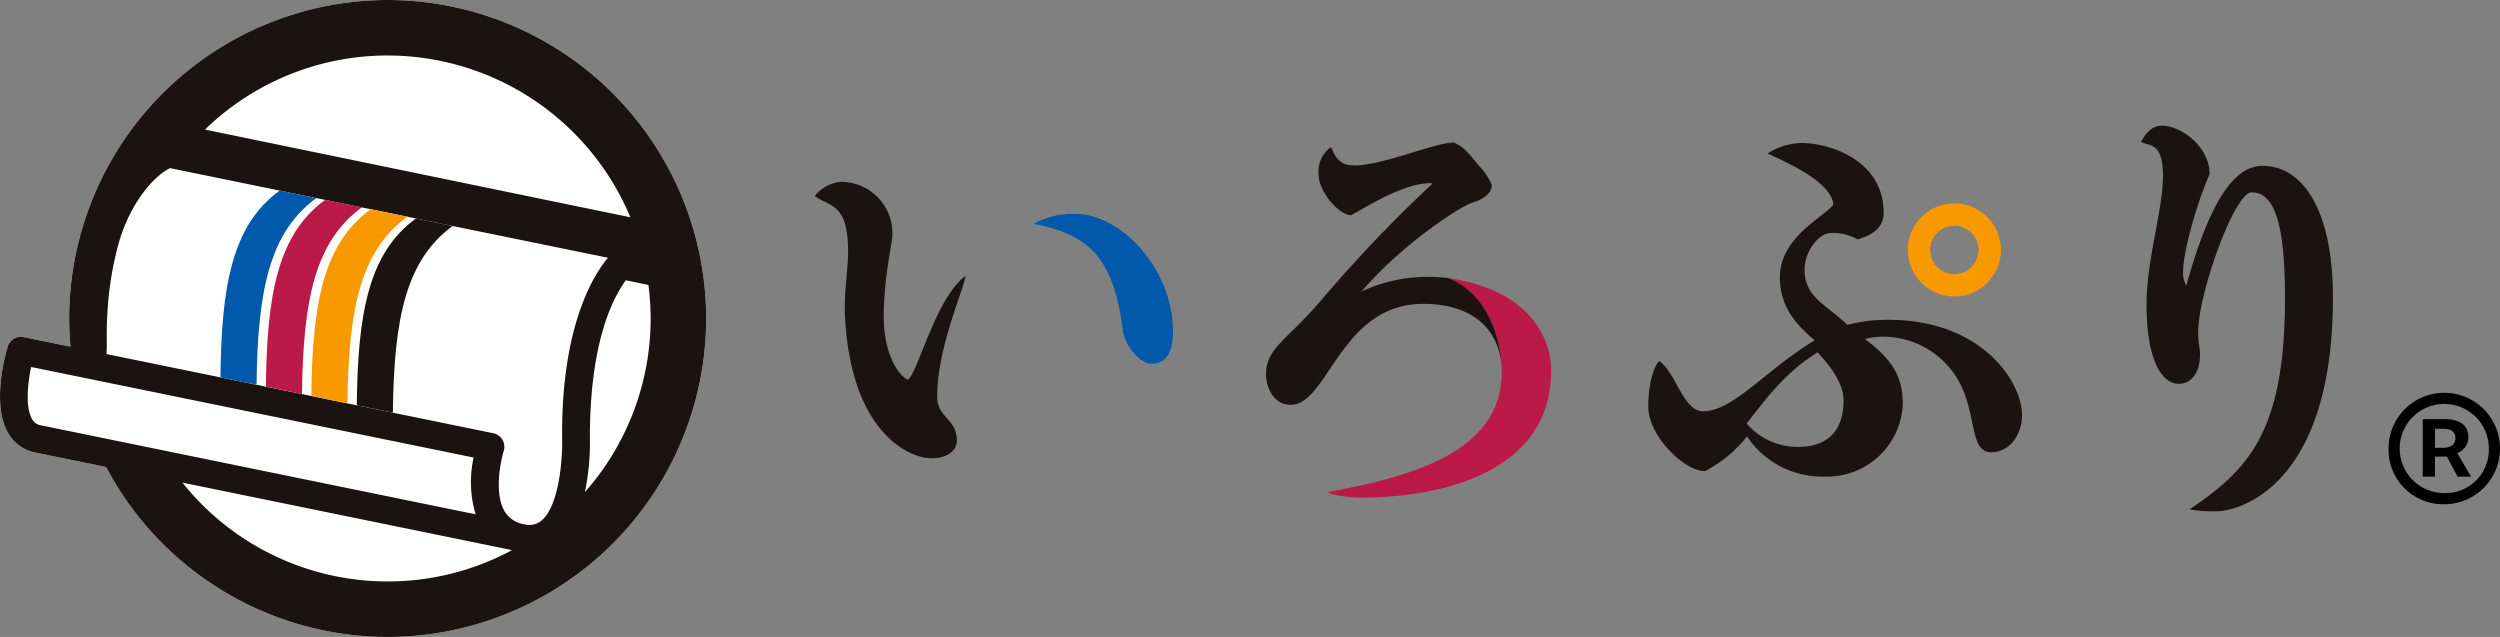 <svg xmlns="http://www.w3.org/2000/svg" width="314" height="80" viewBox="0 0 314 80"><rect x="0" y="0" width="314" height="80" fill="#808080" stroke="none"/><g transform="translate(313.855 -65.746)"><g transform="translate(-313.855 65.746)"><path d="M-265.165,47.746a40.045,40.045,0,0,0-40,40c0,1.195.062,2.375.165,3.543l-5.874-1.2a1.741,1.741,0,0,0-2.017,1.2c-.222.728-2.1,7.22.083,10.892a5,5,0,0,0,3.379,2.4l8.9,1.821a40.029,40.029,0,0,0,35.369,21.346,40.045,40.045,0,0,0,40-40A40.046,40.046,0,0,0-265.165,47.746Z" transform="translate(313.855 -47.746)" fill="#fff"/><path d="M-265.165,47.746a40.045,40.045,0,0,0-40,40c0,1.195.062,2.375.165,3.543l-5.874-1.2a1.741,1.741,0,0,0-2.017,1.2c-.222.728-2.1,7.22.083,10.892a5,5,0,0,0,3.379,2.4l8.9,1.821a40.029,40.029,0,0,0,35.369,21.346,40.045,40.045,0,0,0,40-40A40.046,40.046,0,0,0-265.165,47.746Zm21.914,55.03c.07,2.059-.254,8.378-2.582,10.344a2.375,2.375,0,0,1-2.208.468,3.445,3.445,0,0,1-2.436-1.621c-1.325-2.241-.526-6.232-.109-7.576a1.742,1.742,0,0,0-.161-1.408,1.747,1.747,0,0,0-1.152-.823l-48.572-9.942c.073-1.5-.045-2.4.094-4.954a41.994,41.994,0,0,1,1.2-8.1c1.2-5.029,4.14-9.02,6.676-10.3l55.007,11.259C-239,81.906-243.383,88.215-243.251,102.776Zm-53.763-6.293,42.646,8.73a14.318,14.318,0,0,0,.245,7.13l-25.8-5.281-13.849-2.836-14.942-3.059-.017,0a1.526,1.526,0,0,1-1.083-.765c-.844-1.418-.6-4.332-.131-6.563l5.441,1.113Zm31.849-41.766A33.08,33.08,0,0,1-234.68,75.038l-53.431-11.016A32.909,32.909,0,0,1-265.165,54.716Zm-25.777,53.647,41.4,8.475a32.83,32.83,0,0,1-15.624,3.937A32.977,32.977,0,0,1-290.942,108.363Zm50.544,1.2a29.876,29.876,0,0,0,.632-6.846c.006-11.356,2.549-17.056,4.513-19.77l2.84.586a33.091,33.091,0,0,1,.278,4.213A32.885,32.885,0,0,1-240.4,109.564Z" transform="translate(313.855 -47.746)" fill="#1a1311"/><path d="M-282.721,65.2c-5.781,4.272-7.37,11.338-7.5,23.452l-4.532-.932c.115-11.4,1.432-19.117,7.436-23.461Z" transform="translate(322.443 -40.321)" fill="#0059aa"/><path d="M-278.767,66c-5.79,4.269-7.382,11.334-7.517,23.449l-4.532-.931c.116-11.4,1.437-19.117,7.447-23.458Z" transform="translate(324.215 -39.958)" fill="#bb1947"/><path d="M-274.821,66.813c-5.8,4.268-7.393,11.33-7.528,23.445l-4.532-.928c.116-11.409,1.441-19.123,7.463-23.459Z" transform="translate(325.985 -39.595)" fill="#f99900"/><path d="M-275.506,66.674c-6,4.342-7.323,12.059-7.437,23.465l4.532.926c.133-12.111,1.722-19.178,7.5-23.449Z" transform="translate(327.756 -39.234)" fill="#1a1311"/><g transform="translate(102.331 22.84)"><path d="M-236.721,88.023c-.115-2.754.4-5.625.4-7.805,0-6.083-2.18-5.567-4.19-7a4.746,4.746,0,0,1,3.271-1.779,6.453,6.453,0,0,1,6.486,6.657c0,.919-1.09,5.452-1.09,10.216,0,5.164,2.122,7.575,2.984,7.976,1.2-.46,3.5-10.273,7.289-13.027-.288,1.893-3.559,9.068-3.559,15.093,0,2.812,2.469,2.754,2.469,5.625,0,1.2-1.206,2.18-3.215,2.18C-228.63,106.158-236.09,102.887-236.721,88.023Z" transform="translate(240.509 -71.437)" fill="#1a1311"/><path d="M-210.357,88.727c-1.148-9.181-4.475-11.994-11.19-13.256a10.129,10.129,0,0,1,5.165-1.263c5.969,0,12.339,7.117,12.339,14.749,0,3.616-1.606,4.075-2.754,4.075C-208,93.033-210.07,91.023-210.357,88.727Z" transform="translate(249.037 -70.191)" fill="#0059aa"/></g><g transform="translate(207.025 17.962)"><path d="M-154.054,104.917a16.009,16.009,0,0,1-5.28,4.362c-2.467.057-7-4.248-7.115-7.921-.058-2.409.516-5.049,1.376-5.911,2.182,1.606,2.985,6.314,5.51,6.314,3.788,0,7.747-5.109,14-8.9-1.951-1.722-4.362-3.9-4.362-7.92,0-5.051,5.567-7.576,6.715-9.126-.23-2.869-5.912-5.336-8.265-6.427a8.354,8.354,0,0,1,4.19-1.321c3.674,0,10.389,2.182,10.389,8.781,0,1.608-1.034,2.7-3.272,3.329a6.169,6.169,0,0,0-3.387-.8c-1.606.058-3.271,2.409-3.271,4.591,0,3.443,2.64,4.361,5.394,6.944a19.573,19.573,0,0,1,5.165-.632c11.823,0,16.757,7.92,16.757,11.937,0,2.812-1.837,4.706-3.845,4.706-2.411,0-2.009-3.558-3.272-7.059a10.914,10.914,0,0,0-9.986-7.46,9.248,9.248,0,0,0-2.638.287c3.213,2.409,4.762,4.477,4.762,8.149a9.5,9.5,0,0,1-9.813,9.126A11.334,11.334,0,0,1-154.054,104.917Zm12.128-4.533c0-1.895-1.321-3.961-3.272-6.027-3.672,2.353-5.739,4.82-8.9,8.952a8.407,8.407,0,0,0,6.486,2.927C-143.877,106.236-141.925,104.17-141.925,100.383Z" transform="translate(166.453 -68.072)" fill="#1a1311"/><path d="M-143.974,79.152A5.879,5.879,0,0,1-138.12,73.3a5.879,5.879,0,0,1,5.854,5.854A5.878,5.878,0,0,1-138.12,85,5.878,5.878,0,0,1-143.974,79.152Zm8.9,0a3.062,3.062,0,0,0-3.042-3.042,3.062,3.062,0,0,0-3.042,3.042,3.062,3.062,0,0,0,3.042,3.042A3.062,3.062,0,0,0-135.079,79.152Z" transform="translate(176.562 -65.722)" fill="#f99900"/></g><g transform="translate(268.917 15.782)"><path d="M-115.838,114.774c7.347-4.993,11.995-9.641,11.995-26.571,0-9.526-1.377-13.256-4.19-13.256-2.18,0-6.714,12.74-6.714,17.56,0,1.377.229,1.951.229,2.812,0,2.295-1.09,3.672-2.64,3.672-2.238,0-4.074-3.1-4.074-9.986,0-5.623,2.064-11.821,2.064-16.183s-1.893-3.616-2.754-4.246c.518-.919,1.321-2.009,2.583-2.009,2.467,0,6.026,2.64,6.026,6.083-1.78,4.132-3.329,9.871-3.329,12.282a3.286,3.286,0,0,0,.4,1.721c2.811-10.042,5.8-15.035,9.584-15.035,5.049,0,8.838,5.567,8.838,16.527,0,23.817-11.88,26.859-14.635,26.859A18.348,18.348,0,0,1-115.838,114.774Z" transform="translate(121.921 -66.568)" fill="#1a1311"/></g><g transform="translate(159.017 17.906)"><path d="M-167.087,91.448c0,12.626-13.6,15.9-23.873,15.9-1.377,0-3.788-.287-4.19-.689,9.928-1.837,21.865-4.822,21.865-15.037,0,0,.158-9.02-6.746-11.851C-166.4,81.778-167.087,91.448-167.087,91.448Z" transform="translate(202.889 -62.755)" fill="#bb1947"/><path d="M-170.875,96.9s.171-9.065-6.747-11.853h-.007a20.814,20.814,0,0,0-2.428-.142,19.3,19.3,0,0,0-8.436,1.837c4.762-5.623,12.166-10.618,14-11.19,1.321-.4,2.353-1.148,2.353-2.182a7.4,7.4,0,0,0-1.55-2.353c-1.032-1.2-1.779-2.409-3.214-2.984-2.409,0-8.9,2.869-12.453,2.869-2.066,0-2.409-1.147-2.984-2.295a3.723,3.723,0,0,0-1.55,3.385c0,2.3,2.64,5.165,4.074,5.165,2.067-1.09,6.543-4.017,9.929-4.017.058,0,.229,0,.287.058a177.507,177.507,0,0,0-13.717,14.346c-4.3,5.165-7.173,6.2-7.173,9.584,0,1.722.976,3.845,3.1,3.845,4.706,0,6.256-12.682,16.643-12.682,6.657,0,9.871,3.672,9.871,8.608Z" transform="translate(200.488 -68.033)" fill="#1a1311"/></g><path d="M345.634,217.814a7,7,0,1,1,7,7A6.852,6.852,0,0,1,345.634,217.814Zm12.6,0a5.6,5.6,0,1,0-5.6,5.6A5.446,5.446,0,0,0,358.234,217.814Zm-8.3-3.691h2.833c1.534,0,2.9.6,2.9,2.291a2.118,2.118,0,0,1-1.4,1.973l1.733,2.96h-1.7l-1.334-2.514h-1.5v2.514h-1.533Zm2.5,3.6c1,0,1.6-.413,1.6-1.209,0-.7-.4-1.177-1.534-1.177h-1.033v2.386Z" transform="translate(-45.634 -161.481)"/></g></g></svg>